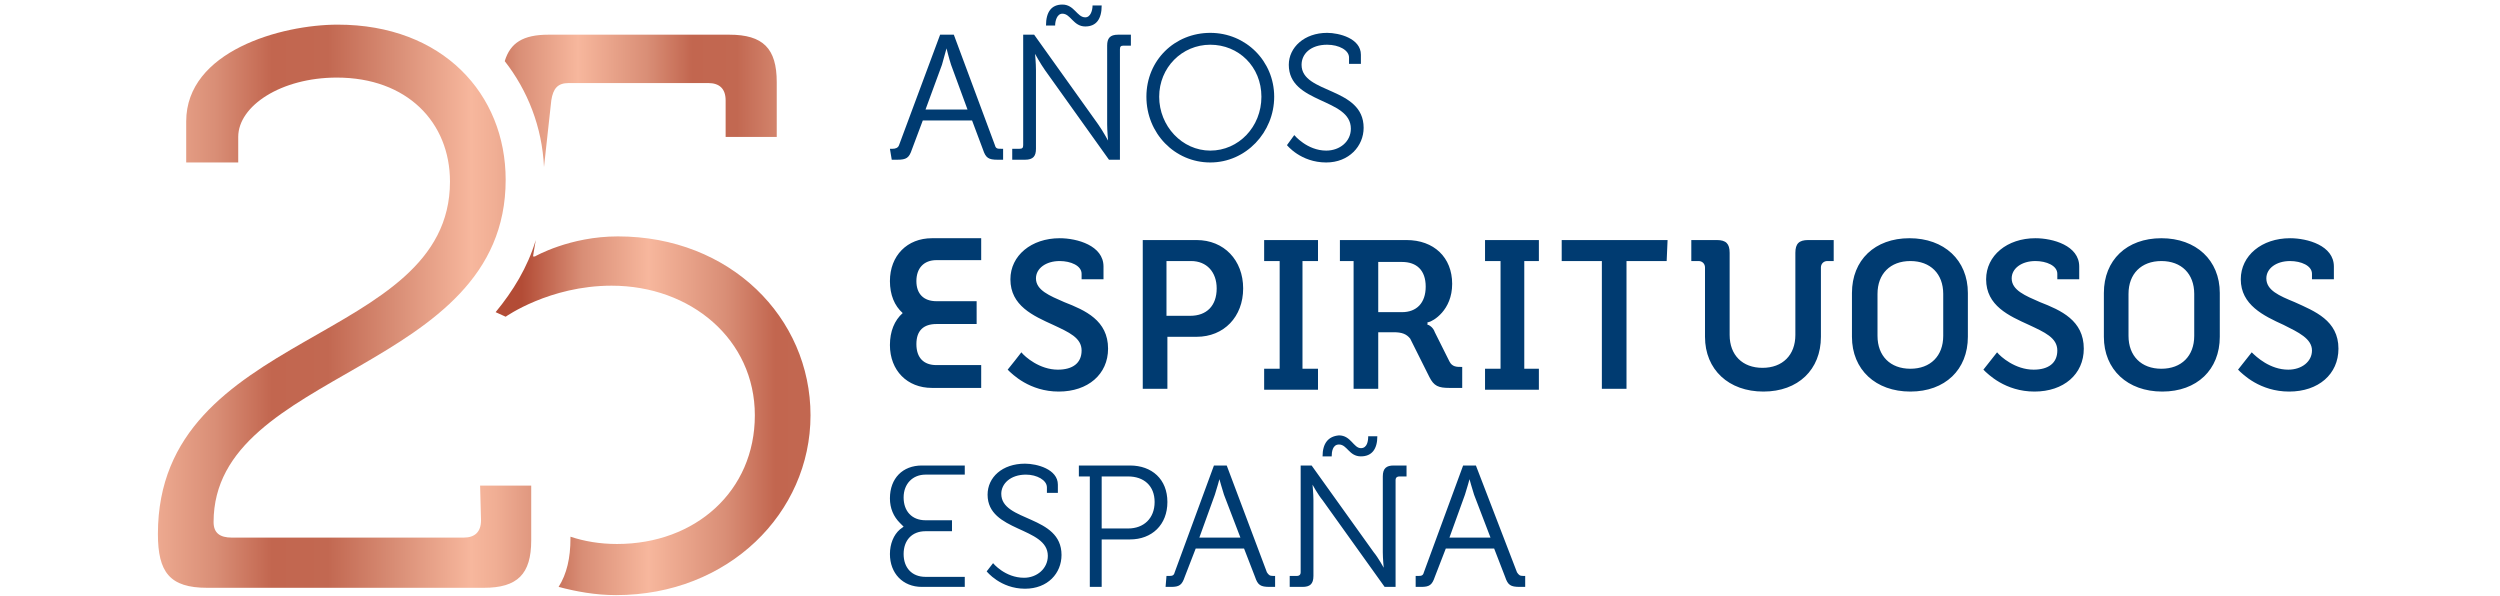 <?xml version="1.0" encoding="utf-8"?>
<!-- Generator: Adobe Illustrator 28.1.0, SVG Export Plug-In . SVG Version: 6.00 Build 0)  -->
<svg version="1.1" id="Capa_1" xmlns="http://www.w3.org/2000/svg" xmlns:xlink="http://www.w3.org/1999/xlink" x="0px" y="0px"
	 viewBox="0 0 273.9 65.3" style="enable-background:new 0 0 273.9 65.3;" xml:space="preserve">
<style type="text/css">
	.st0{fill:url(#SVGID_1_);}
	.st1{fill:url(#SVGID_00000061473998032192331590000017084903033700483238_);}
	.st2{fill:url(#SVGID_00000007429879559112836130000006868321441743630730_);}
	.st3{fill:#003B71;}
</style>
<g>
	<g>
		
			<linearGradient id="SVGID_1_" gradientUnits="userSpaceOnUse" x1="50.799" y1="56.972" x2="105.209" y2="56.972" gradientTransform="matrix(1 0 0 -1 0 68)">
			<stop  offset="0" style="stop-color:#B34C36"/>
			<stop  offset="0.11" style="stop-color:#D98E76"/>
			<stop  offset="0.23" style="stop-color:#F7B79D"/>
			<stop  offset="0.37" style="stop-color:#D98E76"/>
			<stop  offset="0.46" style="stop-color:#C2664F"/>
			<stop  offset="0.55" style="stop-color:#C26851"/>
			<stop  offset="0.66" style="stop-color:#D98E76"/>
			<stop  offset="0.78" style="stop-color:#F7B79D"/>
			<stop  offset="0.82" style="stop-color:#F0AE94"/>
			<stop  offset="0.88" style="stop-color:#DF967E"/>
			<stop  offset="0.9" style="stop-color:#D98E76"/>
			<stop  offset="1" style="stop-color:#B34C36"/>
		</linearGradient>
		<path class="st0" d="M60.4,11c0.2-1.3,0.7-1.9,1.9-1.9h15.3c1.2,0,1.9,0.6,1.9,1.9v4h5.6V9c0-3.7-1.5-5.2-5.2-5.2H60.1
			c-2.8,0-4.2,0.9-4.8,2.9c2.5,3.2,4.1,7.2,4.3,11.6L60.4,11L60.4,11z"/>
		
			<linearGradient id="SVGID_00000149351621895401333520000003571497345850963125_" gradientUnits="userSpaceOnUse" x1="57.184" y1="22.42" x2="117.489" y2="22.42" gradientTransform="matrix(1 0 0 -1 0 68)">
			<stop  offset="0" style="stop-color:#B34C36"/>
			<stop  offset="0.11" style="stop-color:#D98E76"/>
			<stop  offset="0.23" style="stop-color:#F7B79D"/>
			<stop  offset="0.37" style="stop-color:#D98E76"/>
			<stop  offset="0.46" style="stop-color:#C2664F"/>
			<stop  offset="0.55" style="stop-color:#C26851"/>
			<stop  offset="0.66" style="stop-color:#D98E76"/>
			<stop  offset="0.78" style="stop-color:#F7B79D"/>
			<stop  offset="0.82" style="stop-color:#F0AE94"/>
			<stop  offset="0.88" style="stop-color:#DF967E"/>
			<stop  offset="0.9" style="stop-color:#D98E76"/>
			<stop  offset="1" style="stop-color:#B34C36"/>
		</linearGradient>
		<path style="fill:url(#SVGID_00000149351621895401333520000003571497345850963125_);" d="M67.7,25.9c-5.3,0-9.1,2.2-9.1,2.2h-0.2
			c0,0,0.1-0.7,0.3-1.8c-0.9,3-2.5,5.6-4.4,7.9l1.1,0.5c0,0,4.8-3.4,11.6-3.4c8.7,0,15.7,5.9,15.7,14.2s-6.5,14.1-15.1,14.1
			c-1.9,0-3.6-0.3-5.1-0.8V59c0,2.1-0.4,3.9-1.3,5.3c1.9,0.5,4,0.9,6.3,0.9c12.3,0,21.3-9,21.3-19.7S80,25.9,67.7,25.9L67.7,25.9z"
			/>
		
			<linearGradient id="SVGID_00000111181280742955179890000016448693313459027877_" gradientUnits="userSpaceOnUse" x1="-1.644" y1="34.516" x2="66.646" y2="34.516" gradientTransform="matrix(1 0 0 -1 0 68)">
			<stop  offset="0" style="stop-color:#B34C36"/>
			<stop  offset="0.11" style="stop-color:#D98E76"/>
			<stop  offset="0.23" style="stop-color:#F7B79D"/>
			<stop  offset="0.37" style="stop-color:#D98E76"/>
			<stop  offset="0.46" style="stop-color:#C2664F"/>
			<stop  offset="0.55" style="stop-color:#C26851"/>
			<stop  offset="0.66" style="stop-color:#D98E76"/>
			<stop  offset="0.78" style="stop-color:#F7B79D"/>
			<stop  offset="0.82" style="stop-color:#F0AE94"/>
			<stop  offset="0.88" style="stop-color:#DF967E"/>
			<stop  offset="0.9" style="stop-color:#D98E76"/>
			<stop  offset="1" style="stop-color:#B34C36"/>
		</linearGradient>
		<path style="fill:url(#SVGID_00000111181280742955179890000016448693313459027877_);" d="M52.7,57c0,1.3-0.7,1.9-1.9,1.9H25.4
			c-1.3,0-2-0.5-2-1.7c0-16.8,32-16.3,32-37.5c0-9.4-6.9-17-18.4-17c-6.2,0-16.6,2.9-16.6,10.6v4.5h5.7v-2.8c0-3.4,4.7-6.5,10.8-6.5
			c7.7,0,12.4,4.9,12.4,11.4c0,17.9-32,16.1-32,38.6c0,4.2,1.3,5.9,5.4,5.9H53c3.7,0,5.2-1.5,5.2-5.2v-6h-5.6L52.7,57L52.7,57z"/>
	</g>
	<g>
		<path class="st3" d="M245.2,40.5l1.5-1.9c0.5,0.5,2,1.9,4,1.9c1.5,0,2.6-0.9,2.6-2.1c0-1.3-1.5-2-3.1-2.8c-2.2-1-4.7-2.2-4.7-5
			c0-2.6,2.3-4.5,5.4-4.5c1.9,0,4.8,0.8,4.8,3.1v1.4h-2.4V30c0-0.9-1.2-1.4-2.4-1.4c-1.5,0-2.6,0.8-2.6,1.9c0,1.3,1.4,1.9,3.1,2.6
			c2.2,1,4.8,2,4.8,5.1c0,2.8-2.2,4.7-5.4,4.7S245.7,41,245.2,40.5L245.2,40.5z M144.4,28.6v-2.3h-5.9v2.3h1.7v11.8h-1.7v2.3h5.9
			v-2.3h-1.7V28.6H144.4z M136.2,31.6c0,3.1-2.1,5.3-5.1,5.3h-3.2v5.7h-2.7V26.3h5.9C134.1,26.3,136.2,28.5,136.2,31.6z M133.3,31.6
			c0-1.8-1.1-3-2.8-3h-2.7v6h2.6C132.2,34.6,133.3,33.5,133.3,31.6z M222.9,42.9c3.2,0,5.4-1.9,5.4-4.7c0-3.1-2.5-4.2-4.8-5.1
			c-1.6-0.7-3.1-1.3-3.1-2.6c0-1.1,1.1-1.9,2.6-1.9c1.2,0,2.4,0.5,2.4,1.4v0.6h2.4v-1.4c0-2.3-2.9-3.1-4.8-3.1
			c-3.1,0-5.4,1.9-5.4,4.5c0,2.9,2.5,4,4.7,5c1.7,0.8,3.1,1.4,3.1,2.8s-1,2.1-2.6,2.1c-2,0-3.6-1.4-4-1.9l-1.5,1.9
			C217.8,41,219.7,42.9,222.9,42.9L222.9,42.9z M116,42.9c3.2,0,5.4-1.9,5.4-4.7c0-3.1-2.5-4.2-4.8-5.1c-1.6-0.7-3.1-1.3-3.1-2.6
			c0-1.1,1.1-1.9,2.6-1.9c1.2,0,2.4,0.5,2.4,1.4v0.6h2.4v-1.4c0-2.3-2.9-3.1-4.8-3.1c-3.1,0-5.4,1.9-5.4,4.5c0,2.9,2.5,4,4.7,5
			c1.7,0.8,3.1,1.4,3.1,2.8s-1,2.1-2.6,2.1c-2,0-3.6-1.4-4-1.9l-0.7,0.9l-0.8,1C110.9,41,112.8,42.9,116,42.9L116,42.9z M243.2,32.1
			v4.8c0,3.6-2.5,6-6.3,6c-3.8,0-6.4-2.4-6.4-6v-4.8c0-3.6,2.5-6,6.3-6S243.2,28.5,243.2,32.1z M240.4,32.2c0-2.2-1.4-3.6-3.6-3.6
			c-2.2,0-3.6,1.4-3.6,3.6v4.6c0,2.2,1.4,3.6,3.6,3.6c2.2,0,3.6-1.4,3.6-3.6V32.2z M215.6,32.1v4.8c0,3.6-2.5,6-6.3,6
			c-3.8,0-6.4-2.4-6.4-6v-4.8c0-3.6,2.5-6,6.3-6C213,26.1,215.6,28.5,215.6,32.1z M212.9,32.2c0-2.2-1.4-3.6-3.6-3.6
			c-2.2,0-3.6,1.4-3.6,3.6v4.6c0,2.2,1.4,3.6,3.6,3.6c2.2,0,3.6-1.4,3.6-3.6V32.2z M200.9,28.6v-2.3h-2.8c-1,0-1.4,0.4-1.4,1.4v9
			c0,2.2-1.4,3.6-3.6,3.6c-2.2,0-3.6-1.4-3.6-3.6v-9c0-1-0.4-1.4-1.4-1.4h-2.8v2.3h0.8c0.4,0,0.7,0.3,0.7,0.7v7.6c0,3.6,2.6,6,6.4,6
			c3.8,0,6.3-2.4,6.3-6v-7.6c0-0.4,0.3-0.7,0.7-0.7L200.9,28.6L200.9,28.6z M182.7,26.3h-11.6v2.3h4.4v14h2.7v-14h4.4L182.7,26.3
			L182.7,26.3z M152.7,36.4H151v6.2h-2.7v-14h-1.5v-2.3h7.3c3,0,5,1.9,5,4.8s-2.1,4.1-2.6,4.2l-0.1,0v0.3l0.1,0c0,0,0.5,0.2,0.7,0.8
			l1.6,3.2l0,0c0.3,0.6,0.8,0.6,1.3,0.6h0.1v2.3h-1.4c-1.2,0-1.7-0.2-2.2-1.2l-2.1-4.2C154.1,36.6,153.6,36.4,152.7,36.4L152.7,36.4
			z M151,34.2h2.6c1.6,0,2.6-1,2.6-2.8s-1-2.7-2.6-2.7H151L151,34.2L151,34.2z M168.6,28.6v-2.3h-5.9v2.3h1.7v11.8h-1.7v2.3h5.9
			v-2.3H167V28.6H168.6z M107.5,40h-4.9c-1.4,0-2.2-0.8-2.2-2.3s0.8-2.2,2.2-2.2h4.4V33h-4.4c-1.4,0-2.2-0.8-2.2-2.2
			c0-1.4,0.8-2.3,2.2-2.3h4.9v-2.4h-5.4c-2.7,0-4.6,1.9-4.6,4.7c0,1.5,0.5,2.7,1.4,3.5c-0.9,0.8-1.4,2-1.4,3.5
			c0,2.8,1.9,4.7,4.6,4.7h5.4C107.5,42.4,107.5,40,107.5,40z M108.1,62.6c0,0,1.5,1.9,4.2,1.9c2.5,0,4-1.7,4-3.7
			c0-4.4-6.6-3.6-6.6-6.7c0-1.1,1-2.1,2.7-2.1c1.2,0,2.3,0.6,2.3,1.4V54h1.2v-0.9c0-1.7-2.3-2.3-3.6-2.3c-2.5,0-4.1,1.5-4.1,3.4
			c0,4.1,6.6,3.5,6.6,6.7c0,1.4-1.2,2.4-2.6,2.4c-2.1,0-3.4-1.6-3.4-1.6L108.1,62.6L108.1,62.6z M119.4,64.3h1.3v-5.2h3.1
			c2.4,0,4.1-1.6,4.1-4.1s-1.7-4-4.1-4h-5.6v1.2h1.2L119.4,64.3L119.4,64.3z M120.7,57.9v-5.7h2.9c1.7,0,2.9,1,2.9,2.8
			c0,1.8-1.2,2.9-2.9,2.9H120.7z M127.7,64.3h0.6c0.9,0,1.2-0.2,1.5-1.1l1.2-3.1h5.3l1.2,3.1c0.3,0.9,0.6,1.1,1.6,1.1h0.6v-1.2h-0.2
			c-0.4,0-0.5-0.1-0.7-0.4L134.4,51H133l-4.3,11.7c-0.1,0.4-0.3,0.4-0.7,0.4h-0.2L127.7,64.3L127.7,64.3z M131.4,58.9l1.7-4.7
			c0.2-0.6,0.5-1.7,0.5-1.7h0c0,0,0.3,1.1,0.5,1.7l1.8,4.7H131.4L131.4,58.9z M141.3,64.3h1.4c0.8,0,1.2-0.3,1.2-1.2v-8.3
			c0-0.7-0.1-1.7-0.1-1.7h0c0,0,0.6,1.1,1.1,1.7l6.8,9.5h1.2V52.6c0-0.3,0.2-0.4,0.4-0.4h0.8V51h-1.4c-0.8,0-1.2,0.3-1.2,1.2v8.3
			c0,0.7,0.1,1.7,0.1,1.7h0c0,0-0.6-1.1-1.1-1.7l-6.8-9.5h-1.2v11.7c0,0.3-0.2,0.4-0.4,0.4h-0.8L141.3,64.3L141.3,64.3z M144.9,50h1
			c0-0.5,0.1-1.3,0.8-1.3c0.9,0,1.1,1.3,2.4,1.3c1.2,0,1.8-0.8,1.8-2.2h-1c0,0.5-0.1,1.3-0.8,1.3c-0.8,0-1.1-1.4-2.4-1.4
			C145.5,47.8,144.9,48.6,144.9,50z M155.1,64.3h0.6c0.9,0,1.2-0.2,1.5-1.1l1.2-3.1h5.3l1.2,3.1c0.3,0.9,0.6,1.1,1.6,1.1h0.6v-1.2
			h-0.2c-0.4,0-0.5-0.1-0.7-0.4L161.7,51h-1.4L156,62.7c-0.1,0.4-0.3,0.4-0.7,0.4h-0.2L155.1,64.3L155.1,64.3z M158.8,58.9l1.7-4.7
			c0.2-0.6,0.5-1.7,0.5-1.7h0c0,0,0.3,1.1,0.5,1.7l1.8,4.7H158.8L158.8,58.9z M101,64.3h4.7v-1.1h-4.3c-1.5,0-2.4-1-2.4-2.5
			c0-1.5,0.9-2.5,2.4-2.5h2.9v-1.2h-2.9c-1.5,0-2.4-1-2.4-2.5c0-1.5,1-2.5,2.4-2.5h4.3V51H101c-2.1,0-3.5,1.4-3.5,3.6
			c0,1.1,0.4,2,1.1,2.7l0.4,0.4L98.6,58c-0.7,0.6-1.1,1.6-1.1,2.7C97.5,62.8,98.9,64.3,101,64.3L101,64.3z"/>
		<g>
			<path class="st3" d="M97.5,16.3h0.3c0.3,0,0.6-0.1,0.7-0.4l4.5-12.1h1.5l4.5,12.1c0.1,0.4,0.3,0.4,0.7,0.4h0.2v1.2h-0.6
				c-1,0-1.3-0.2-1.6-1.1l-1.2-3.2h-5.4l-1.2,3.2c-0.3,0.9-0.6,1.1-1.6,1.1h-0.6L97.5,16.3L97.5,16.3z M106,12l-1.8-4.9
				c-0.2-0.6-0.5-1.8-0.5-1.8h0c0,0-0.3,1.1-0.5,1.8l-1.8,4.9H106L106,12z"/>
			<path class="st3" d="M110.9,16.3h0.8c0.3,0,0.4-0.1,0.4-0.4V3.8h1.2l7,9.8c0.5,0.7,1.1,1.8,1.1,1.8h0c0,0-0.1-1.1-0.1-1.8V5
				c0-0.8,0.3-1.2,1.2-1.2h1.4V5h-0.8c-0.3,0-0.4,0.1-0.4,0.4v12.1h-1.2l-7-9.8c-0.5-0.7-1.1-1.8-1.1-1.8h0c0,0,0.1,1,0.1,1.8v8.6
				c0,0.8-0.3,1.2-1.2,1.2h-1.4V16.3z M116.4,0.5c1.3,0,1.6,1.4,2.5,1.4c0.6,0,0.8-0.8,0.8-1.3h1c0,1.5-0.6,2.3-1.8,2.3
				c-1.3,0-1.6-1.4-2.5-1.4c-0.6,0-0.8,0.8-0.8,1.3h-1C114.6,1.3,115.2,0.5,116.4,0.5L116.4,0.5z"/>
			<path class="st3" d="M132.6,3.6c3.9,0,7,3.1,7,7s-3.1,7.2-7,7.2s-7-3.2-7-7.2S128.7,3.6,132.6,3.6z M132.6,16.5
				c3.1,0,5.6-2.6,5.6-5.9s-2.5-5.7-5.6-5.7s-5.6,2.5-5.6,5.7S129.5,16.5,132.6,16.5z"/>
			<path class="st3" d="M141.8,14.8c0,0,1.4,1.7,3.5,1.7c1.5,0,2.7-1,2.7-2.4c0-3.4-6.8-2.7-6.8-7c0-1.9,1.7-3.5,4.2-3.5
				c1.3,0,3.7,0.6,3.7,2.4v1h-1.3V6.3c0-0.8-1.1-1.4-2.4-1.4c-1.8,0-2.8,1-2.8,2.2c0,3.2,6.8,2.4,6.8,6.9c0,2-1.6,3.8-4.1,3.8
				c-2.8,0-4.3-1.9-4.3-1.9L141.8,14.8L141.8,14.8z"/>
		</g>
	</g>
</g>
</svg>
